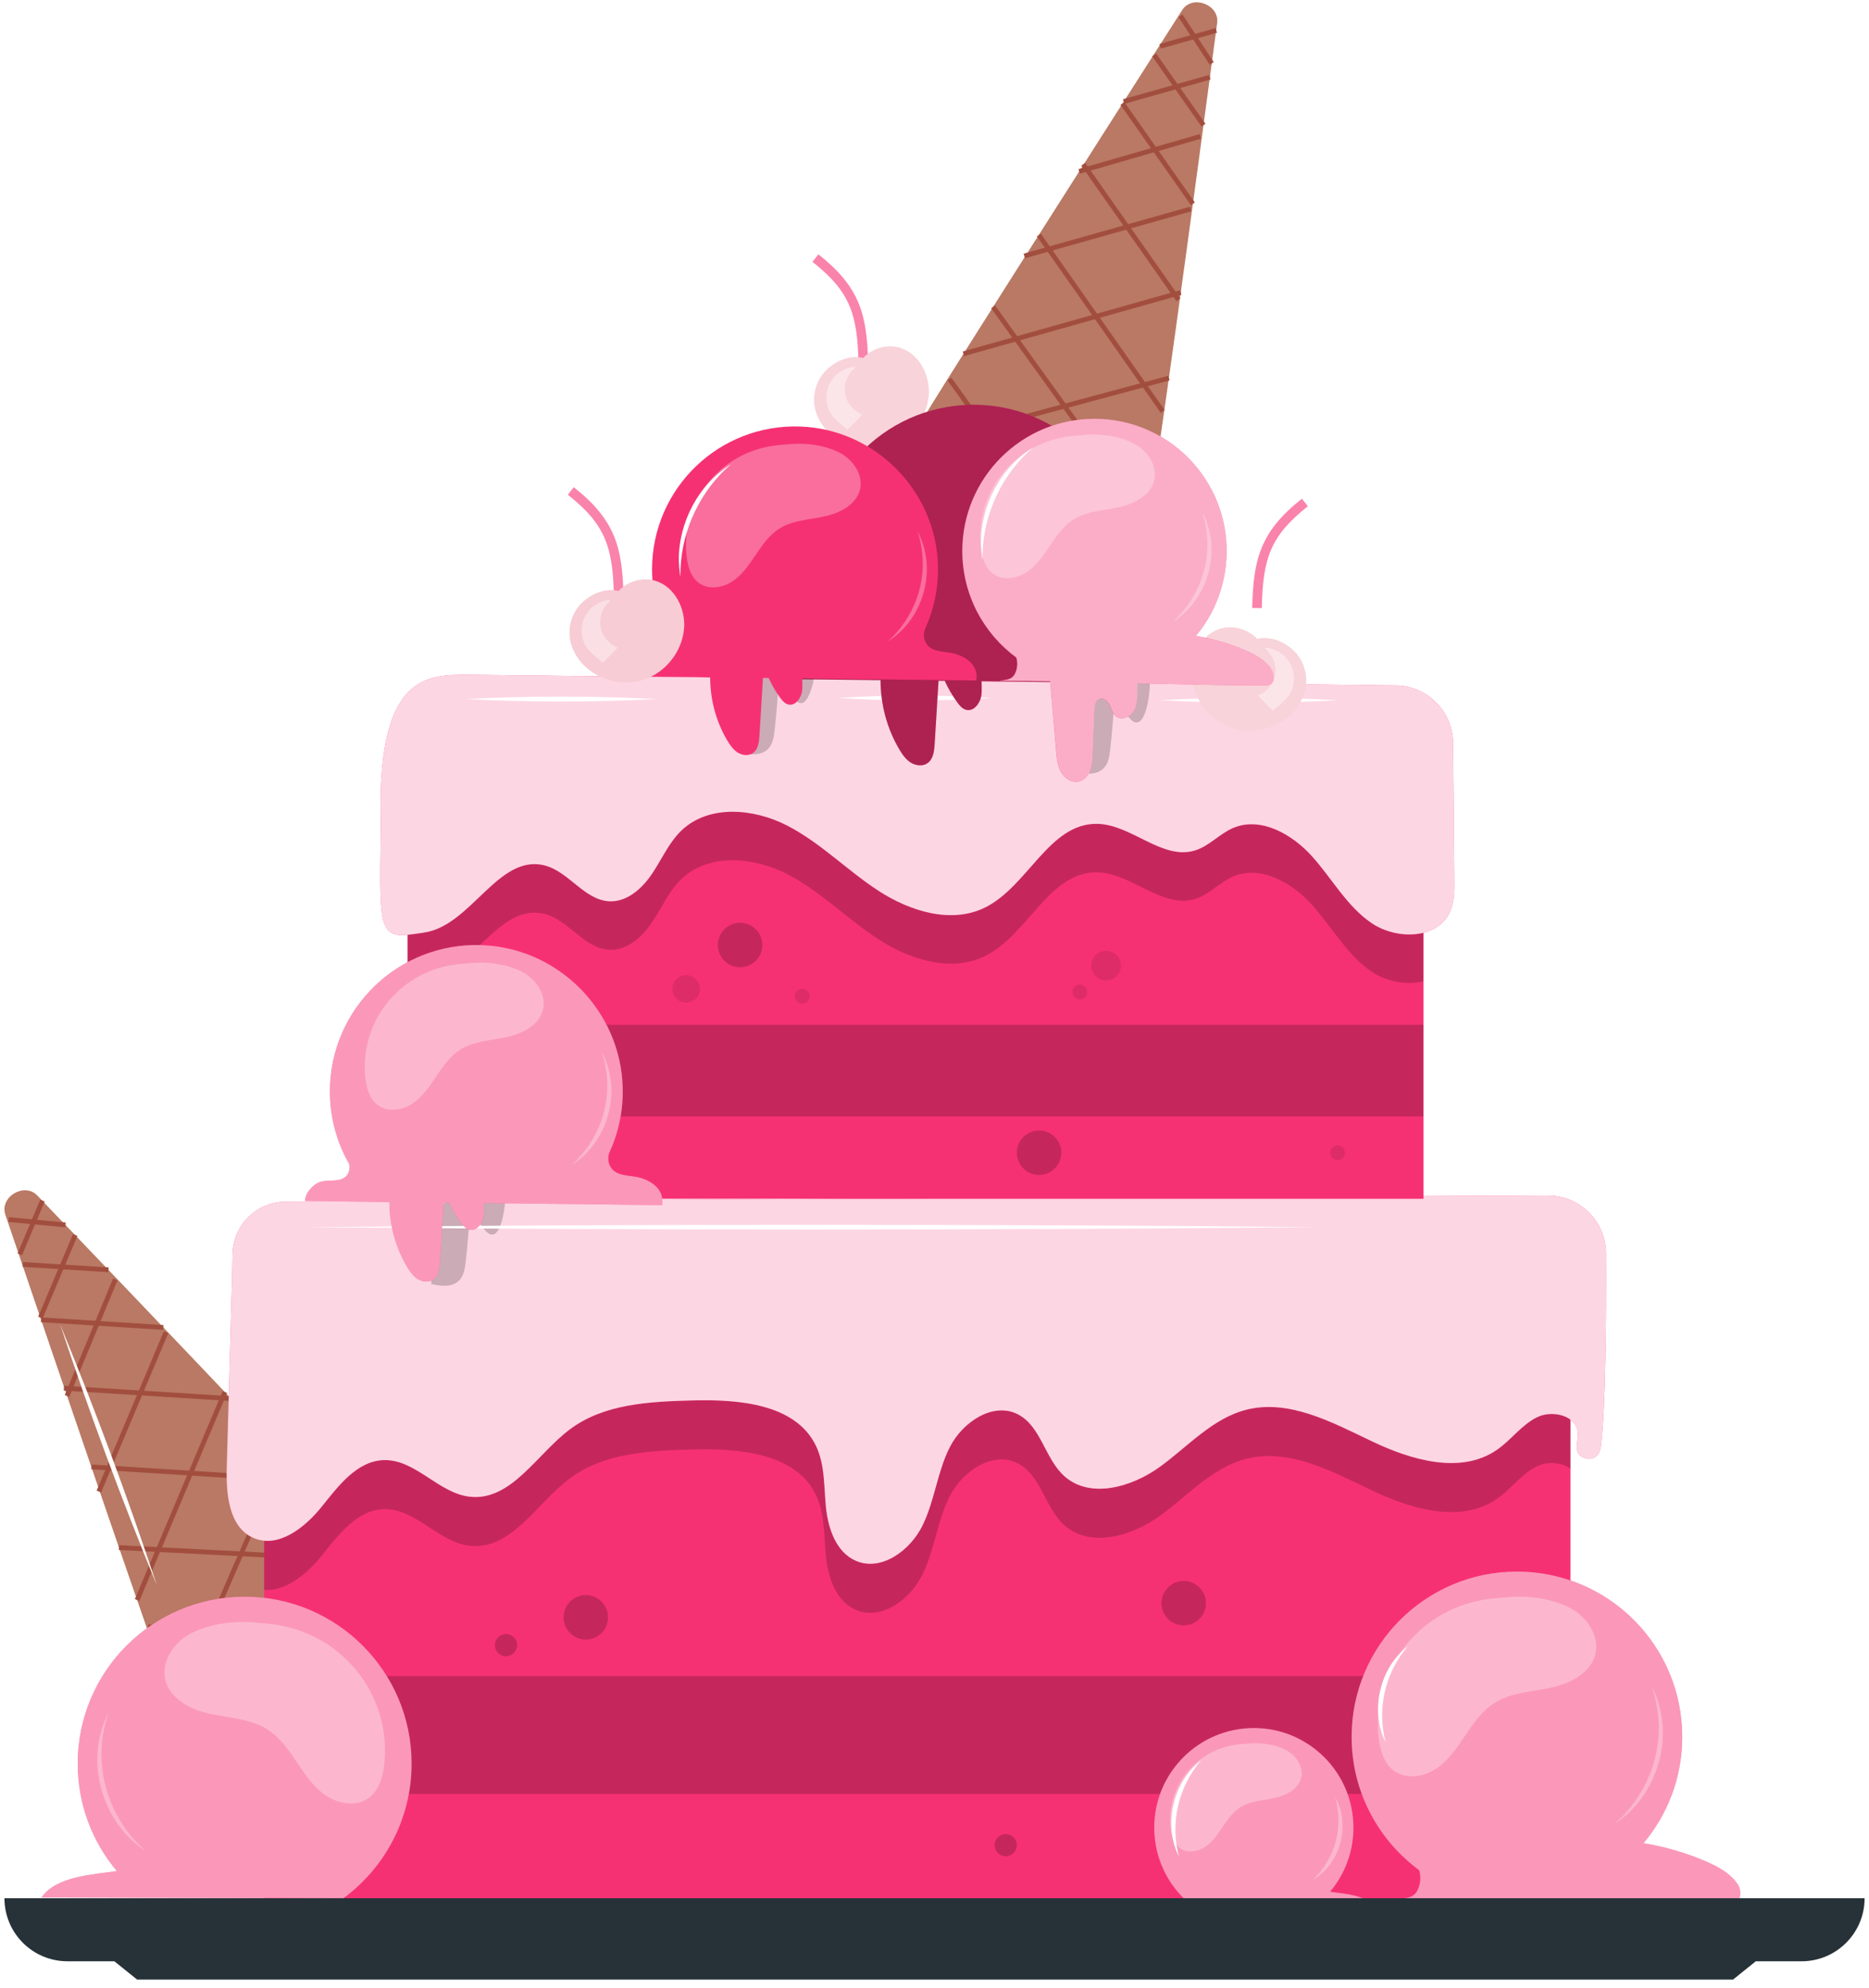 <svg width="205" height="218" viewBox="0 0 205 218" fill="none" xmlns="http://www.w3.org/2000/svg">
    <path d="M18.298 184.588C18.156 184.857 6.31 150.072 0.587 133.23C-0.075 131.283 2.67 129.632 4.091 131.12C16.462 144.034 42.068 170.828 41.847 171.233C41.563 171.764 18.293 184.594 18.293 184.594L18.298 184.588Z" fill="#B97964"/>
    <path d="M13.06 169.47L13.033 169.995L41.831 171.474L41.858 170.949L13.06 169.47Z" fill="#A24E3F"/>
    <path d="M16.259 178.16L16.232 178.685L28.257 179.303L28.284 178.777L16.259 178.16Z" fill="#A24E3F"/>
    <path d="M10.053 160.626L10.02 161.151L33.612 162.632L33.645 162.107L10.053 160.626Z" fill="#A24E3F"/>
    <path d="M7.027 151.987L6.994 152.512L25.121 153.649L25.154 153.124L7.027 151.987Z" fill="#A24E3F"/>
    <path d="M4.517 144.487L4.484 145.012L17.897 145.856L17.93 145.331L4.517 144.487Z" fill="#A24E3F"/>
    <path d="M2.518 138.415L2.485 138.94L11.882 139.53L11.915 139.005L2.518 138.415Z" fill="#A24E3F"/>
    <path d="M0.978 133.497L0.929 134.021L7.155 134.606L7.205 134.083L0.978 133.497Z" fill="#A24E3F"/>
    <path d="M30.943 159.463L20.595 183.16L21.077 183.371L31.425 159.673L30.943 159.463Z" fill="#A24E3F"/>
    <path d="M37.041 165.968L32.391 176.617L32.873 176.827L37.523 166.179L37.041 165.968Z" fill="#A24E3F"/>
    <path d="M24.425 152.569L14.796 175.385L15.281 175.589L24.909 152.774L24.425 152.569Z" fill="#A24E3F"/>
    <path d="M17.972 146.015L10.6 163.486L11.084 163.69L18.457 146.22L17.972 146.015Z" fill="#A24E3F"/>
    <path d="M12.4 140.229L7.105 153.004L7.591 153.205L12.886 140.43L12.4 140.229Z" fill="#A24E3F"/>
    <path d="M8.008 135.348L4.186 144.406L4.67 144.61L8.492 135.553L8.008 135.348Z" fill="#A24E3F"/>
    <path d="M4.416 131.576L1.927 137.474L2.412 137.678L4.901 131.78L4.416 131.576Z" fill="#A24E3F"/>
    <path d="M6.589 145.238C10.455 154.638 14.011 164.227 17.209 173.879C13.343 164.474 9.787 154.885 6.589 145.238Z" fill="white"/>
    <path d="M172.253 138.411H28.976V208.369H172.253V138.411Z" fill="#F63173"/>
    <path opacity="0.2" d="M172.253 183.826H28.976V196.755H172.253V183.826Z" fill="black"/>
    <g opacity="0.2">
    <path d="M28.976 174.363C31.322 174.574 33.683 172.617 35.267 170.65C37.118 168.346 39.164 165.589 42.12 165.521C45.587 165.437 48.111 169.177 51.557 169.54C56.107 170.024 58.879 164.837 62.55 162.113C66.285 159.341 71.261 159.104 75.905 158.978C81.018 158.836 87.272 159.346 89.492 163.954C90.496 166.042 90.355 168.472 90.597 170.776C90.838 173.08 91.722 175.62 93.847 176.557C96.645 177.787 99.833 175.441 101.18 172.696C102.526 169.95 102.8 166.773 104.199 164.054C105.598 161.334 108.917 159.104 111.636 160.498C114.188 161.802 114.603 165.358 116.728 167.273C119.558 169.818 124.134 168.493 127.211 166.263C130.294 164.032 132.971 160.966 136.653 160.009C141.334 158.799 146.058 161.35 150.424 163.438C154.79 165.526 160.244 167.141 164.215 164.374C165.762 163.296 166.893 161.65 168.587 160.819C169.733 160.256 171.311 160.377 172.258 161.087V138.406H28.976V174.353V174.363Z" fill="black"/>
    </g>
    <path d="M176.155 137.475C176.187 144.192 176.129 154.37 175.582 158.683C175.44 159.814 174.467 160.345 173.489 159.761C172.584 159.219 173.115 158.073 173.057 157.137C172.936 155.259 170.28 154.606 168.592 155.438C166.903 156.269 165.767 157.915 164.22 158.993C160.249 161.76 154.795 160.145 150.429 158.057C146.063 155.969 141.345 153.418 136.658 154.627C132.976 155.58 130.299 158.646 127.216 160.882C124.134 163.112 119.558 164.437 116.733 161.892C114.603 159.977 114.187 156.421 111.642 155.117C108.922 153.723 105.603 155.958 104.204 158.672C102.805 161.392 102.531 164.569 101.185 167.315C99.838 170.06 96.65 172.406 93.852 171.175C91.732 170.239 90.849 167.704 90.602 165.395C90.36 163.091 90.502 160.661 89.497 158.572C87.277 153.965 81.028 153.455 75.91 153.597C71.26 153.723 66.285 153.959 62.555 156.731C58.884 159.456 56.106 164.637 51.562 164.159C48.117 163.796 45.592 160.056 42.125 160.14C39.169 160.208 37.123 162.965 35.272 165.268C33.42 167.572 30.495 169.86 27.792 168.677C25.109 167.504 24.783 163.89 24.867 160.966C25.062 154.033 25.262 147.095 25.456 140.162C25.472 139.531 25.493 138.579 25.509 137.538C25.567 134.361 28.15 131.81 31.327 131.794L169.738 131.115C173.268 131.1 176.14 133.945 176.155 137.475Z" fill="#F63173"/>
    <g opacity="0.8">
    <path d="M176.155 137.475C176.187 144.192 176.129 154.37 175.582 158.683C175.44 159.814 174.467 160.345 173.489 159.761C172.584 159.219 173.115 158.073 173.057 157.137C172.936 155.259 170.28 154.606 168.592 155.438C166.903 156.269 165.767 157.915 164.22 158.993C160.249 161.76 154.795 160.145 150.429 158.057C146.063 155.969 141.345 153.418 136.658 154.627C132.976 155.58 130.299 158.646 127.216 160.882C124.134 163.112 119.558 164.437 116.733 161.892C114.603 159.977 114.187 156.421 111.642 155.117C108.922 153.723 105.603 155.958 104.204 158.672C102.805 161.392 102.531 164.569 101.185 167.315C99.838 170.06 96.65 172.406 93.852 171.175C91.732 170.239 90.849 167.704 90.602 165.395C90.36 163.091 90.502 160.661 89.497 158.572C87.277 153.965 81.028 153.455 75.91 153.597C71.26 153.723 66.285 153.959 62.555 156.731C58.884 159.456 56.106 164.637 51.562 164.159C48.117 163.796 45.592 160.056 42.125 160.14C39.169 160.208 37.123 162.965 35.272 165.268C33.42 167.572 30.495 169.86 27.792 168.677C25.109 167.504 24.783 163.89 24.867 160.966C25.062 154.033 25.262 147.095 25.456 140.162C25.472 139.531 25.493 138.579 25.509 137.538C25.567 134.361 28.15 131.81 31.327 131.794L169.738 131.115C173.268 131.1 176.14 133.945 176.155 137.475Z" fill="white"/>
    </g>
    <g opacity="0.2">
    <path d="M47.296 140.83C47.817 140.936 48.343 141.041 48.874 141.02C49.405 140.999 49.947 140.836 50.331 140.467C50.867 139.952 50.994 139.152 51.078 138.416C51.309 136.412 51.446 134.392 51.588 132.383C51.993 133.314 52.54 134.182 53.213 134.944C53.429 135.186 53.703 135.439 54.023 135.407C54.344 135.376 54.565 135.071 54.718 134.787C55.218 133.84 55.47 131.904 55.433 130.836H50.005L47.301 133.224V140.836L47.296 140.83Z" fill="black"/>
    </g>
    <path d="M33.473 134.592C69.062 134.25 108.985 134.245 144.569 134.592C108.98 134.939 69.057 134.934 33.473 134.592Z" fill="white"/>
    <path opacity="0.2" d="M132.276 175.83C132.276 177.177 131.182 178.271 129.836 178.271C128.489 178.271 127.395 177.177 127.395 175.83C127.395 174.484 128.489 173.39 129.836 173.39C131.182 173.39 132.276 174.484 132.276 175.83Z" fill="black"/>
    <path opacity="0.2" d="M66.695 177.382C66.695 178.729 65.601 179.823 64.254 179.823C62.908 179.823 61.813 178.729 61.813 177.382C61.813 176.035 62.908 174.941 64.254 174.941C65.601 174.941 66.695 176.035 66.695 177.382Z" fill="black"/>
    <path opacity="0.2" d="M111.531 202.373C111.531 203.046 110.984 203.593 110.311 203.593C109.637 203.593 109.09 203.046 109.09 202.373C109.09 201.699 109.637 201.152 110.311 201.152C110.984 201.152 111.531 201.699 111.531 202.373Z" fill="black"/>
    <path opacity="0.2" d="M163.926 177.666C163.926 178.339 163.379 178.886 162.706 178.886C162.032 178.886 161.485 178.339 161.485 177.666C161.485 176.993 162.032 176.446 162.706 176.446C163.379 176.446 163.926 176.993 163.926 177.666Z" fill="black"/>
    <path opacity="0.2" d="M56.722 180.438C56.722 181.111 56.175 181.658 55.502 181.658C54.828 181.658 54.281 181.111 54.281 180.438C54.281 179.765 54.828 179.218 55.502 179.218C56.175 179.218 56.722 179.765 56.722 180.438Z" fill="black"/>
    <path d="M31.337 175.462C31.689 185.314 31.689 195.235 31.337 205.087C30.985 195.235 30.985 185.314 31.337 175.462Z" fill="white"/>
    <path d="M44.708 131.483H156.131V77.079L44.708 77.079V131.483Z" fill="#F63173"/>
    <g opacity="0.2">
    <path d="M156.131 81.324C155.226 80.814 154.185 80.514 153.075 80.503L51.368 79.325C49.106 79.325 46.597 79.309 44.709 81.308V107.855C45.24 107.808 45.845 107.708 46.529 107.603C51.694 106.835 54.639 98.982 59.71 100.234C62.382 100.896 64.086 104.042 66.837 104.173C68.773 104.268 70.435 102.774 71.513 101.165C72.597 99.555 73.37 97.704 74.785 96.373C77.778 93.548 82.686 93.985 86.341 95.868C89.997 97.751 92.922 100.791 96.372 103.032C99.823 105.273 104.331 106.677 108.023 104.868C112.731 102.559 115.04 95.642 120.284 95.678C124.098 95.705 127.469 99.739 131.109 98.587C132.645 98.103 133.771 96.773 135.249 96.136C138.263 94.847 141.719 96.804 143.912 99.245C146.1 101.685 147.726 104.715 150.434 106.561C152.049 107.661 154.285 108.087 156.126 107.624V81.319L156.131 81.324Z" fill="black"/>
    </g>
    <path opacity="0.2" d="M44.708 122.447L156.131 122.447V112.395L44.708 112.395V122.447Z" fill="black"/>
    <path d="M153.075 75.17C156.546 75.212 159.35 78.021 159.382 81.492C159.424 86.51 159.471 91.528 159.513 96.546C159.524 97.746 159.524 98.992 159.008 100.076C157.604 103.037 153.149 103.084 150.434 101.238C147.725 99.392 146.105 96.362 143.912 93.922C141.724 91.481 138.263 89.524 135.249 90.813C133.771 91.444 132.645 92.775 131.109 93.264C127.469 94.411 124.103 90.382 120.284 90.355C115.04 90.324 112.731 97.235 108.023 99.544C104.33 101.354 99.823 99.95 96.372 97.709C92.921 95.468 89.997 92.428 86.341 90.545C82.686 88.662 77.778 88.225 74.785 91.05C73.375 92.38 72.597 94.232 71.513 95.841C70.43 97.451 68.773 98.945 66.837 98.85C64.086 98.719 62.382 95.573 59.71 94.91C54.639 93.653 51.694 101.507 46.528 102.28C43.814 102.685 42.347 103.053 41.921 100.349C41.526 97.84 41.815 92.691 41.758 89.54C41.452 73.934 46.897 74.002 51.373 74.002L153.08 75.18L153.075 75.17Z" fill="#F63173"/>
    <g opacity="0.8">
    <path d="M153.075 75.17C156.546 75.212 159.35 78.021 159.382 81.492C159.424 86.51 159.471 91.528 159.513 96.546C159.524 97.746 159.524 98.992 159.008 100.076C157.604 103.037 153.149 103.084 150.434 101.238C147.725 99.392 146.105 96.362 143.912 93.922C141.724 91.481 138.263 89.524 135.249 90.813C133.771 91.444 132.645 92.775 131.109 93.264C127.469 94.411 124.103 90.382 120.284 90.355C115.04 90.324 112.731 97.235 108.023 99.544C104.33 101.354 99.823 99.95 96.372 97.709C92.921 95.468 89.997 92.428 86.341 90.545C82.686 88.662 77.778 88.225 74.785 91.05C73.375 92.38 72.597 94.232 71.513 95.841C70.43 97.451 68.773 98.945 66.837 98.85C64.086 98.719 62.382 95.573 59.71 94.91C54.639 93.653 51.694 101.507 46.528 102.28C43.814 102.685 42.347 103.053 41.921 100.349C41.526 97.84 41.815 92.691 41.758 89.54C41.452 73.934 46.897 74.002 51.373 74.002L153.08 75.18L153.075 75.17Z" fill="white"/>
    </g>
    <path d="M51.073 76.674C58.026 76.316 65.038 76.316 71.992 76.674C65.038 77.032 58.026 77.032 51.073 76.674Z" fill="white"/>
    <path d="M91.933 76.553C97.534 76.195 103.189 76.195 108.791 76.553C103.189 76.911 97.534 76.911 91.933 76.553Z" fill="white"/>
    <path d="M127.253 76.8C133.718 76.443 140.235 76.443 146.7 76.8C140.235 77.158 133.718 77.158 127.253 76.8Z" fill="white"/>
    <path opacity="0.1" d="M122.956 105.909C122.956 106.808 122.225 107.54 121.325 107.54C120.426 107.54 119.695 106.808 119.695 105.909C119.695 105.009 120.426 104.278 121.325 104.278C122.225 104.278 122.956 105.009 122.956 105.909Z" fill="black"/>
    <path opacity="0.1" d="M119.253 108.791C119.253 109.238 118.89 109.607 118.438 109.607C117.985 109.607 117.623 109.244 117.623 108.791C117.623 108.339 117.985 107.976 118.438 107.976C118.89 107.976 119.253 108.339 119.253 108.791Z" fill="black"/>
    <path opacity="0.1" d="M87.993 110.086C88.443 110.086 88.808 109.721 88.808 109.27C88.808 108.82 88.443 108.455 87.993 108.455C87.543 108.455 87.178 108.82 87.178 109.27C87.178 109.721 87.543 110.086 87.993 110.086Z" fill="black"/>
    <path opacity="0.1" d="M146.721 127.244C147.171 127.244 147.536 126.879 147.536 126.429C147.536 125.978 147.171 125.613 146.721 125.613C146.27 125.613 145.905 125.978 145.905 126.429C145.905 126.879 146.27 127.244 146.721 127.244Z" fill="black"/>
    <path opacity="0.2" d="M116.413 126.428C116.413 127.775 115.318 128.869 113.972 128.869C112.625 128.869 111.531 127.775 111.531 126.428C111.531 125.082 112.625 123.988 113.972 123.988C115.318 123.988 116.413 125.082 116.413 126.428Z" fill="black"/>
    <path opacity="0.2" d="M83.617 103.647C83.617 104.994 82.523 106.088 81.176 106.088C79.829 106.088 78.735 104.994 78.735 103.647C78.735 102.301 79.829 101.207 81.176 101.207C82.523 101.207 83.617 102.301 83.617 103.647Z" fill="black"/>
    <path opacity="0.1" d="M76.331 107.387C76.92 107.976 76.92 108.934 76.331 109.523C75.742 110.112 74.785 110.112 74.196 109.523C73.607 108.934 73.607 107.976 74.196 107.387C74.785 106.798 75.742 106.798 76.331 107.387Z" fill="black"/>
    <path d="M45.008 107.587C41.684 110.454 39.654 114.672 39.469 119.048C39.469 119.343 39.464 119.638 39.454 119.932C39.359 119.432 39.301 118.675 39.28 118.16C39.254 113.983 41.431 109.791 45.013 107.587H45.008Z" fill="white"/>
    <path d="M94.168 39.896C94.052 34.499 93.274 31.996 89.113 28.719L89.766 27.893C94.294 31.464 95.11 34.473 95.22 39.875L94.168 39.896Z" fill="#FA83AB"/>
    <path d="M101.858 43.436C102.058 41.232 100.848 38.807 98.734 38.155C97.314 37.718 95.678 38.197 94.668 39.275V39.265C93.116 38.886 91.449 39.696 90.481 40.759C89.513 41.816 89.097 43.352 89.392 44.756C89.597 45.745 90.139 46.65 90.844 47.37C92.553 49.117 95.304 49.748 97.608 48.927C99.912 48.107 101.637 45.871 101.853 43.441L101.858 43.436Z" fill="#F4B6C2"/>
    <g opacity="0.4">
    <path d="M101.858 43.436C102.058 41.232 100.848 38.807 98.734 38.155C97.314 37.718 95.678 38.197 94.668 39.275V39.265C93.116 38.886 91.449 39.696 90.481 40.759C89.513 41.816 89.097 43.352 89.392 44.756C89.597 45.745 90.139 46.65 90.844 47.37C92.553 49.117 95.304 49.748 97.608 48.927C99.912 48.107 101.637 45.871 101.853 43.441L101.858 43.436Z" fill="white"/>
    </g>
    <g opacity="0.4">
    <path d="M93.826 40.217C92.643 40.285 91.522 41.022 90.991 42.079C90.46 43.136 90.539 44.477 91.191 45.461C91.591 46.071 92.964 47.134 92.964 47.134C92.964 47.134 94.568 45.529 94.584 45.456C93.621 45.098 92.879 44.204 92.701 43.194C92.522 42.184 92.916 41.09 93.7 40.427" fill="white"/>
    </g>
    <path d="M138.4 66.701L137.348 66.68C137.463 61.278 138.273 58.264 142.802 54.698L143.455 55.524C139.294 58.806 138.51 61.304 138.4 66.706V66.701Z" fill="#FA83AB"/>
    <g filter="url(#filter0_d_96_2092)">
    <path d="M130.709 70.246C130.51 68.043 131.719 65.618 133.834 64.965C135.254 64.529 136.89 65.007 137.9 66.086V66.075C139.452 65.697 141.119 66.507 142.087 67.569C143.055 68.626 143.47 70.162 143.176 71.567C142.97 72.556 142.429 73.46 141.724 74.181C140.014 75.927 137.263 76.558 134.96 75.738C132.661 74.917 130.93 72.682 130.715 70.252L130.709 70.246Z" fill="#F4B6C2"/>
    <g opacity="0.4">
    <path d="M130.709 70.246C130.51 68.043 131.719 65.618 133.834 64.965C135.254 64.529 136.89 65.007 137.9 66.086V66.075C139.452 65.697 141.119 66.507 142.087 67.569C143.055 68.626 143.47 70.162 143.176 71.567C142.97 72.556 142.429 73.46 141.724 74.181C140.014 75.927 137.263 76.558 134.96 75.738C132.661 74.917 130.93 72.682 130.715 70.252L130.709 70.246Z" fill="white"/>
    </g>
    <g opacity="0.4">
    <path d="M138.741 67.027C139.925 67.096 141.045 67.832 141.576 68.889C142.108 69.947 142.029 71.288 141.377 72.272C140.977 72.882 139.604 73.944 139.604 73.944C139.604 73.944 138 72.34 137.984 72.266C138.946 71.909 139.688 71.014 139.867 70.004C140.046 68.995 139.651 67.9 138.868 67.238" fill="white"/>
    </g>
    </g>
    <path d="M12.817 205.207C10.139 202.025 8.525 197.917 8.525 193.43C8.525 183.315 16.725 175.12 26.835 175.12C36.944 175.12 45.145 183.32 45.145 193.43C45.145 199.49 42.199 204.86 37.665 208.195L4.559 208.111C6.173 205.718 10.444 205.591 12.817 205.207Z" fill="#F63173"/>
    <path opacity="0.3" d="M16.004 203.035C11.743 200.289 9.724 194.682 11.118 189.827C11.318 189.143 11.559 188.47 11.886 187.844C11.67 188.518 11.486 189.196 11.37 189.885C10.418 194.714 12.285 199.832 16.004 203.035Z" fill="white"/>
    <g opacity="0.3">
    <path d="M20.349 179.502C21.859 178.471 24.925 177.577 28.418 178.008C32.978 178.203 36.524 180.175 38.969 183.063C41.421 185.951 42.594 189.88 42.131 193.641C41.968 194.966 41.547 196.365 40.479 197.165C39.159 198.154 37.223 197.891 35.84 196.991C34.456 196.092 33.504 194.682 32.589 193.315C31.669 191.947 30.706 190.543 29.312 189.664C27.461 188.496 25.151 188.428 23.016 187.96C20.875 187.497 18.571 186.298 18.114 184.157C17.73 182.369 18.84 180.533 20.349 179.502Z" fill="white"/>
    </g>
    <g opacity="0.5">
    <path d="M12.817 205.207C10.139 202.025 8.525 197.917 8.525 193.43C8.525 183.315 16.725 175.12 26.835 175.12C36.944 175.12 45.145 183.32 45.145 193.43C45.145 199.49 42.199 204.86 37.665 208.195L4.559 208.111C6.173 205.718 10.444 205.591 12.817 205.207Z" fill="white"/>
    </g>
    <path d="M100.617 47.018C100.317 47.071 120.084 16.095 129.662 1.109C130.767 -0.622 133.77 0.488 133.502 2.529C131.146 20.255 126.212 56.986 125.765 57.07C125.17 57.181 100.622 47.018 100.622 47.018H100.617Z" fill="#B97964"/>
    <path d="M109.14 33.497L108.712 33.804L125.543 57.218L125.97 56.91L109.14 33.497Z" fill="#A24E3F"/>
    <path d="M104.35 41.416L103.923 41.723L110.951 51.499L111.378 51.192L104.35 41.416Z" fill="#A24E3F"/>
    <path d="M114.164 25.627L113.734 25.929L127.313 45.278L127.743 44.976L114.164 25.627Z" fill="#A24E3F"/>
    <path d="M119.03 17.863L118.6 18.165L129.033 33.032L129.463 32.73L119.03 17.863Z" fill="#A24E3F"/>
    <path d="M123.331 11.2L122.901 11.502L130.621 22.503L131.051 22.201L123.331 11.2Z" fill="#A24E3F"/>
    <path d="M126.809 5.873L126.378 6.175L131.787 13.882L132.218 13.58L126.809 5.873Z" fill="#A24E3F"/>
    <path d="M129.694 1.582L129.254 1.871L132.686 7.1L133.126 6.811L129.694 1.582Z" fill="#A24E3F"/>
    <path d="M128.144 41.212L103.172 47.926L103.309 48.434L128.28 41.72L128.144 41.212Z" fill="#A24E3F"/>
    <path d="M126.866 50.036L115.646 53.053L115.782 53.561L127.003 50.544L126.866 50.036Z" fill="#A24E3F"/>
    <path d="M129.44 31.827L105.606 38.549L105.749 39.055L129.583 32.333L129.44 31.827Z" fill="#A24E3F"/>
    <path d="M130.53 22.671L112.279 27.818L112.422 28.324L130.672 23.177L130.53 22.671Z" fill="#A24E3F"/>
    <path d="M131.582 14.711L118.296 18.546L118.442 19.051L131.728 15.216L131.582 14.711Z" fill="#A24E3F"/>
    <path d="M132.636 8.217L123.174 10.886L123.317 11.392L132.779 8.723L132.636 8.217Z" fill="#A24E3F"/>
    <path d="M133.337 3.085L127.176 4.823L127.319 5.329L133.48 3.591L133.337 3.085Z" fill="#A24E3F"/>
    <path d="M128.621 74.97C128.995 72.661 126.533 71.824 125.686 71.661C124.839 71.504 123.924 71.525 123.182 71.088L123.166 71.078C122.356 70.594 122.088 69.547 122.477 68.684C123.514 66.396 124.066 63.84 123.998 61.147C123.766 52.126 116.444 44.73 107.429 44.404C97.634 44.052 89.587 51.889 89.587 61.599C89.587 64.723 90.423 67.648 91.875 70.173C91.938 70.694 91.859 71.188 91.496 71.561C90.739 72.34 89.408 71.893 88.382 72.251C87.567 72.534 86.625 73.618 86.673 74.481L96.582 74.596C96.582 77.248 97.287 79.904 98.639 82.187C98.965 82.744 99.349 83.296 99.896 83.638C100.443 83.98 101.195 84.075 101.727 83.707C102.363 83.265 102.468 82.386 102.516 81.613C102.658 79.299 102.8 76.984 102.942 74.67H103.62C104.004 75.512 104.472 76.306 105.009 77.048C105.261 77.395 105.556 77.747 105.972 77.852C106.85 78.079 107.565 77.053 107.655 76.148C107.702 75.68 107.66 75.196 107.665 74.723L128.621 74.965V74.97Z" fill="#F63173"/>
    <g opacity="0.3">
    <path d="M128.621 74.97C128.995 72.661 126.533 71.824 125.686 71.661C124.839 71.504 123.924 71.525 123.182 71.088L123.166 71.078C122.356 70.594 122.088 69.547 122.477 68.684C123.514 66.396 124.066 63.84 123.998 61.147C123.766 52.126 116.444 44.73 107.429 44.404C97.634 44.052 89.587 51.889 89.587 61.599C89.587 64.723 90.423 67.648 91.875 70.173C91.938 70.694 91.859 71.188 91.496 71.561C90.739 72.34 89.408 71.893 88.382 72.251C87.567 72.534 86.625 73.618 86.673 74.481L96.582 74.596C96.582 77.248 97.287 79.904 98.639 82.187C98.965 82.744 99.349 83.296 99.896 83.638C100.443 83.98 101.195 84.075 101.727 83.707C102.363 83.265 102.468 82.386 102.516 81.613C102.658 79.299 102.8 76.984 102.942 74.67H103.62C104.004 75.512 104.472 76.306 105.009 77.048C105.261 77.395 105.556 77.747 105.972 77.852C106.85 78.079 107.565 77.053 107.655 76.148C107.702 75.68 107.66 75.196 107.665 74.723L128.621 74.965V74.97Z" fill="black"/>
    </g>
    <g opacity="0.2">
    <path d="M117.985 84.659C118.506 84.764 119.032 84.869 119.563 84.848C120.095 84.827 120.636 84.664 121.02 84.296C121.557 83.78 121.683 82.981 121.767 82.244C121.999 80.24 122.135 78.22 122.278 76.211C122.683 77.142 123.23 78.01 123.903 78.773C124.119 79.015 124.392 79.267 124.713 79.236C125.034 79.204 125.255 78.899 125.407 78.615C125.907 77.668 126.159 75.732 126.123 74.665H120.694L117.991 77.053V84.664L117.985 84.659Z" fill="black"/>
    </g>
    <path d="M125.045 73.76L115.156 74.37C115.387 77.043 115.619 79.715 115.85 82.387C115.918 83.176 115.997 83.996 116.387 84.685C116.781 85.374 117.581 85.9 118.354 85.711C118.932 85.569 119.364 85.064 119.574 84.506C119.785 83.949 119.811 83.344 119.832 82.75L120.021 77.905C120.042 77.405 120.148 76.779 120.631 76.643C121.084 76.511 121.51 76.932 121.715 77.358C121.92 77.784 122.036 78.279 122.409 78.568C122.993 79.02 123.908 78.678 124.308 78.058C124.708 77.437 124.734 76.659 124.724 75.922C124.713 75.186 124.703 74.412 125.045 73.76Z" fill="#F63173"/>
    <path d="M129.692 71.253C135.668 65.926 136.195 56.763 130.868 50.786C125.541 44.809 116.377 44.282 110.401 49.609C104.424 54.937 103.897 64.1 109.224 70.077C114.551 76.054 123.715 76.581 129.692 71.253Z" fill="#F63173"/>
    <path d="M139.415 73.366C138.768 72.393 137.684 71.804 136.611 71.341C133.676 70.073 130.478 69.426 127.28 69.447L111.369 71.846C111.668 72.509 111.637 73.308 111.29 73.945C110.942 74.581 110.28 74.56 109.559 74.66C119.243 74.676 128.921 75.165 138.605 75.181C138.868 75.181 139.141 75.181 139.367 75.039C139.899 74.707 139.762 73.881 139.415 73.361V73.366Z" fill="#F63173"/>
    <g opacity="0.6">
    <path d="M139.415 73.366C138.768 72.393 137.684 71.804 136.611 71.341C134.865 70.583 133.019 70.057 131.141 69.752C133.26 67.233 134.544 63.977 134.544 60.426C134.544 52.42 128.053 45.93 120.047 45.93C112.042 45.93 105.551 52.42 105.551 60.426C105.551 65.223 107.881 69.479 111.474 72.114C111.658 72.719 111.595 73.392 111.295 73.95C110.948 74.586 110.285 74.565 109.564 74.665C111.442 74.665 113.315 74.691 115.192 74.723C115.413 77.274 115.634 79.83 115.86 82.382C115.929 83.171 116.008 83.991 116.397 84.68C116.791 85.369 117.591 85.895 118.364 85.706C118.943 85.564 119.374 85.059 119.584 84.501C119.795 83.944 119.821 83.339 119.842 82.744L120.032 77.9C120.053 77.4 120.158 76.774 120.642 76.638C121.094 76.506 121.52 76.927 121.725 77.353C121.93 77.779 122.046 78.273 122.42 78.563C123.003 79.015 123.919 78.673 124.318 78.052C124.718 77.432 124.745 76.653 124.734 75.917C124.734 75.591 124.729 75.265 124.755 74.939C129.373 75.06 133.997 75.175 138.615 75.18C138.878 75.18 139.152 75.18 139.378 75.038C139.909 74.707 139.772 73.881 139.425 73.361L139.415 73.366Z" fill="white"/>
    </g>
    <g opacity="0.3">
    <path d="M124.85 48.933C123.656 48.118 121.226 47.408 118.459 47.749C114.851 47.907 112.042 49.464 110.101 51.752C108.16 54.035 107.229 57.149 107.597 60.126C107.729 61.173 108.06 62.283 108.907 62.914C109.954 63.698 111.484 63.493 112.578 62.777C113.672 62.067 114.425 60.947 115.156 59.869C115.882 58.785 116.644 57.675 117.749 56.976C119.217 56.05 121.042 55.997 122.735 55.629C124.429 55.261 126.254 54.314 126.617 52.62C126.922 51.205 126.044 49.748 124.845 48.933H124.85Z" fill="white"/>
    </g>
    <path opacity="0.3" d="M128.621 68.211C131.509 65.628 132.971 61.625 132.266 57.806C132.187 57.26 132.04 56.723 131.882 56.181C132.151 56.676 132.345 57.207 132.513 57.749C133.665 61.588 132.045 66.096 128.621 68.211Z" fill="white"/>
    <g opacity="0.2">
    <path d="M81.176 82.539C81.697 82.644 82.222 82.749 82.754 82.728C83.285 82.707 83.827 82.544 84.211 82.176C84.747 81.66 84.874 80.861 84.958 80.125C85.189 78.121 85.326 76.101 85.468 74.091C85.873 75.022 86.42 75.89 87.093 76.653C87.309 76.895 87.582 77.147 87.903 77.116C88.224 77.084 88.445 76.779 88.598 76.495C89.097 75.548 89.345 74.475 89.308 73.402L83.885 72.545L81.181 74.933V82.544L81.176 82.539Z" fill="black"/>
    </g>
    <path d="M107.087 74.638C107.429 72.534 105.183 71.772 104.415 71.624C103.641 71.477 102.81 71.498 102.137 71.098L102.121 71.088C101.385 70.646 101.143 69.694 101.495 68.91C102.442 66.822 102.942 64.497 102.879 62.041C102.668 53.825 95.993 47.076 87.777 46.781C78.851 46.461 71.519 53.598 71.519 62.451C71.519 65.297 72.281 67.963 73.607 70.262C73.665 70.735 73.591 71.188 73.26 71.524C72.571 72.234 71.356 71.829 70.424 72.156C69.683 72.413 68.82 73.402 68.862 74.186L77.894 74.291C77.894 76.711 78.535 79.13 79.766 81.208C80.066 81.713 80.413 82.218 80.913 82.534C81.413 82.849 82.097 82.928 82.58 82.597C83.159 82.197 83.259 81.392 83.301 80.687C83.427 78.578 83.559 76.469 83.685 74.36H84.306C84.658 75.122 85.079 75.848 85.573 76.527C85.805 76.842 86.073 77.163 86.452 77.263C87.251 77.468 87.903 76.537 87.982 75.711C88.025 75.285 87.988 74.844 87.993 74.412L107.087 74.633V74.638Z" fill="#F63173"/>
    <g opacity="0.3">
    <path d="M92.575 49.937C91.381 49.122 88.95 48.412 86.184 48.754C82.575 48.912 79.766 50.469 77.826 52.757C75.885 55.04 74.954 58.154 75.322 61.131C75.453 62.178 75.785 63.287 76.632 63.919C77.678 64.702 79.209 64.497 80.303 63.782C81.397 63.072 82.149 61.951 82.88 60.873C83.606 59.789 84.369 58.68 85.474 57.98C86.941 57.054 88.766 57.002 90.46 56.633C92.154 56.265 93.979 55.318 94.342 53.625C94.647 52.21 93.769 50.753 92.569 49.937H92.575Z" fill="white"/>
    </g>
    <path opacity="0.3" d="M97.398 70.33C100.286 67.748 101.748 63.745 101.043 59.926C100.964 59.379 100.817 58.843 100.659 58.301C100.927 58.795 101.122 59.327 101.29 59.868C102.442 63.708 100.822 68.216 97.398 70.33Z" fill="white"/>
    <path d="M72.618 132.178C72.97 130.021 70.672 129.243 69.877 129.09C69.083 128.938 68.236 128.964 67.542 128.554L67.526 128.543C66.769 128.091 66.522 127.112 66.885 126.313C67.852 124.177 68.368 121.794 68.299 119.28C68.084 110.864 61.251 103.958 52.835 103.658C43.699 103.332 36.187 110.643 36.187 119.706C36.187 122.62 36.966 125.35 38.323 127.707C38.381 128.191 38.307 128.653 37.97 129.001C37.266 129.727 36.024 129.311 35.067 129.648C34.304 129.916 33.426 130.921 33.468 131.725L42.715 131.831C42.715 134.308 43.372 136.785 44.635 138.916C44.94 139.436 45.297 139.947 45.808 140.273C46.318 140.594 47.017 140.678 47.517 140.336C48.112 139.926 48.212 139.1 48.254 138.379C48.385 136.217 48.517 134.061 48.648 131.899H49.285C49.642 132.683 50.079 133.424 50.584 134.113C50.821 134.434 51.094 134.766 51.483 134.866C52.304 135.076 52.972 134.119 53.051 133.277C53.093 132.84 53.056 132.388 53.061 131.946L72.613 132.172L72.618 132.178Z" fill="#F63173"/>
    <g opacity="0.3">
    <path d="M57.753 106.883C56.528 106.046 54.039 105.32 51.21 105.673C47.512 105.83 44.64 107.43 42.652 109.77C40.663 112.111 39.711 115.299 40.09 118.344C40.221 119.417 40.563 120.553 41.431 121.2C42.499 122 44.072 121.789 45.192 121.063C46.313 120.332 47.086 119.191 47.828 118.081C48.574 116.971 49.353 115.835 50.484 115.12C51.983 114.173 53.855 114.115 55.591 113.742C57.327 113.363 59.194 112.395 59.568 110.659C59.878 109.213 58.979 107.719 57.753 106.883Z" fill="white"/>
    </g>
    <path opacity="0.3" d="M62.698 127.77C65.659 125.129 67.163 121.026 66.432 117.113C66.348 116.55 66.201 116.003 66.038 115.451C66.311 115.956 66.511 116.503 66.685 117.055C67.858 120.989 66.201 125.597 62.698 127.77Z" fill="white"/>
    <g opacity="0.5">
    <path d="M72.618 132.178C72.97 130.021 70.672 129.243 69.877 129.09C69.083 128.938 68.236 128.964 67.542 128.554L67.526 128.543C66.769 128.091 66.522 127.112 66.885 126.313C67.852 124.177 68.368 121.794 68.299 119.28C68.084 110.864 61.251 103.958 52.835 103.658C43.699 103.332 36.187 110.643 36.187 119.706C36.187 122.62 36.966 125.35 38.323 127.707C38.381 128.191 38.307 128.653 37.97 129.001C37.266 129.727 36.024 129.311 35.067 129.648C34.304 129.916 33.426 130.921 33.468 131.725L42.715 131.831C42.715 134.308 43.372 136.785 44.635 138.916C44.94 139.436 45.297 139.947 45.808 140.273C46.318 140.594 47.017 140.678 47.517 140.336C48.112 139.926 48.212 139.1 48.254 138.379C48.385 136.217 48.517 134.061 48.648 131.899H49.285C49.642 132.683 50.079 133.424 50.584 134.113C50.821 134.434 51.094 134.766 51.483 134.866C52.304 135.076 52.972 134.119 53.051 133.277C53.093 132.84 53.056 132.388 53.061 131.946L72.613 132.172L72.618 132.178Z" fill="white"/>
    </g>
    <path d="M80.181 50.911C76.857 53.777 74.827 57.996 74.643 62.372C74.643 62.667 74.638 62.961 74.627 63.256C74.532 62.756 74.474 61.999 74.453 61.483C74.427 57.307 76.605 53.115 80.187 50.911H80.181Z" fill="white"/>
    <path d="M113.314 49.07C109.99 51.937 107.96 56.155 107.776 60.531C107.776 60.826 107.77 61.12 107.76 61.415C107.665 60.915 107.607 60.158 107.586 59.642C107.56 55.466 109.738 51.274 113.32 49.07H113.314Z" fill="white"/>
    <path d="M145.889 207.48C147.489 205.581 148.451 203.13 148.451 200.452C148.451 194.419 143.559 189.527 137.526 189.527C131.493 189.527 126.601 194.419 126.601 200.452C126.601 204.066 128.358 207.269 131.067 209.258L150.818 209.21C149.856 207.78 147.304 207.706 145.889 207.474V207.48Z" fill="#F63173"/>
    <path opacity="0.3" d="M143.991 206.186C146.463 203.84 147.389 200.4 146.447 197.123C148.188 200.121 147.005 204.476 143.991 206.186Z" fill="white"/>
    <g opacity="0.3">
    <path d="M141.392 192.147C140.493 191.532 138.662 191 136.579 191.258C133.86 191.374 131.745 192.552 130.283 194.272C128.821 195.992 128.121 198.338 128.395 200.579C128.495 201.368 128.742 202.204 129.384 202.683C130.173 203.272 131.324 203.119 132.15 202.583C132.976 202.046 133.544 201.205 134.091 200.389C134.638 199.574 135.217 198.738 136.048 198.212C137.153 197.512 138.531 197.475 139.804 197.197C141.082 196.918 142.455 196.208 142.728 194.929C142.96 193.862 142.297 192.768 141.392 192.152V192.147Z" fill="white"/>
    </g>
    <g opacity="0.5">
    <path d="M145.889 207.48C147.489 205.581 148.451 203.13 148.451 200.452C148.451 194.419 143.559 189.527 137.526 189.527C131.493 189.527 126.601 194.419 126.601 200.452C126.601 204.066 128.358 207.269 131.067 209.258L150.818 209.21C149.856 207.78 147.304 207.706 145.889 207.474V207.48Z" fill="white"/>
    </g>
    <path d="M131.73 193.083C129.242 195.987 128.342 199.9 129.299 203.598C127.558 200.152 128.658 195.413 131.73 193.083Z" fill="white"/>
    <path d="M190.61 206.68C189.8 205.46 188.443 204.729 187.102 204.15C184.919 203.209 182.615 202.541 180.264 202.157C182.915 199.006 184.514 194.94 184.514 190.495C184.514 180.48 176.398 172.364 166.383 172.364C156.368 172.364 148.251 180.48 148.251 190.495C148.251 196.497 151.171 201.815 155.658 205.113C155.889 205.865 155.81 206.712 155.431 207.406C154.995 208.201 154.169 208.174 153.269 208.301C156.788 208.306 160.307 208.364 163.821 208.443L190.316 208.779C190.984 208.369 191.036 207.333 190.605 206.68H190.61Z" fill="#F63173"/>
    <g opacity="0.5">
    <path d="M190.61 206.68C189.8 205.46 188.443 204.729 187.102 204.15C184.919 203.209 182.615 202.541 180.264 202.157C182.915 199.006 184.514 194.94 184.514 190.495C184.514 180.48 176.398 172.364 166.383 172.364C156.368 172.364 148.251 180.48 148.251 190.495C148.251 196.497 151.171 201.815 155.658 205.113C155.889 205.865 155.81 206.712 155.431 207.406C154.995 208.201 154.169 208.174 153.269 208.301C156.788 208.306 160.307 208.364 163.821 208.443L190.316 208.779C190.984 208.369 191.036 207.333 190.605 206.68H190.61Z" fill="white"/>
    </g>
    <path opacity="0.3" d="M177.113 200.011C180.79 196.839 182.642 191.774 181.7 186.992C181.59 186.309 181.4 185.635 181.19 184.967C181.511 185.588 181.753 186.256 181.952 186.935C183.336 191.737 181.332 197.297 177.113 200.011Z" fill="white"/>
    <g opacity="0.3">
    <path d="M172.805 176.709C171.311 175.689 168.271 174.8 164.815 175.231C160.302 175.426 156.794 177.377 154.364 180.233C151.939 183.09 150.771 186.982 151.234 190.706C151.397 192.016 151.813 193.404 152.87 194.193C154.174 195.172 156.094 194.914 157.462 194.025C158.829 193.136 159.771 191.737 160.681 190.385C161.591 189.028 162.543 187.64 163.926 186.772C165.757 185.614 168.045 185.546 170.159 185.088C172.279 184.626 174.557 183.442 175.014 181.328C175.393 179.56 174.294 177.735 172.8 176.72L172.805 176.709Z" fill="white"/>
    </g>
    <path d="M154.406 180.57C151.918 183.473 151.018 187.387 151.976 191.085C150.235 187.639 151.334 182.9 154.406 180.57Z" fill="white"/>
    <path d="M67.337 65.444C67.226 60.047 66.442 57.544 62.282 54.261L62.934 53.435C67.463 57.007 68.278 60.016 68.389 65.418L67.337 65.439V65.444Z" fill="#FA83AB"/>
    <path d="M75.027 68.989C75.227 66.785 74.017 64.36 71.902 63.708C70.482 63.272 68.846 63.75 67.836 64.829V64.818C66.284 64.439 64.617 65.249 63.649 66.312C62.681 67.369 62.266 68.905 62.56 70.309C62.766 71.298 63.307 72.203 64.012 72.924C65.722 74.67 68.473 75.301 70.776 74.481C73.075 73.66 74.806 71.424 75.021 68.994L75.027 68.989Z" fill="#F4B6C2"/>
    <g opacity="0.3">
    <path d="M75.027 68.989C75.227 66.785 74.017 64.36 71.902 63.708C70.482 63.272 68.846 63.75 67.836 64.829V64.818C66.284 64.439 64.617 65.249 63.649 66.312C62.681 67.369 62.266 68.905 62.56 70.309C62.766 71.298 63.307 72.203 64.012 72.924C65.722 74.67 68.473 75.301 70.776 74.481C73.075 73.66 74.806 71.424 75.021 68.994L75.027 68.989Z" fill="white"/>
    </g>
    <g opacity="0.4">
    <path d="M66.989 65.77C65.806 65.838 64.686 66.575 64.154 67.632C63.623 68.689 63.702 70.031 64.354 71.014C64.754 71.624 66.127 72.687 66.127 72.687C66.127 72.687 67.731 71.083 67.747 71.009C66.784 70.651 66.043 69.757 65.864 68.747C65.685 67.737 66.079 66.643 66.863 65.98" fill="white"/>
    </g>
    <path d="M0.487 208.195C0.487 212.009 3.58 215.107 7.399 215.107H12.543L15.042 217.116H190.084L192.583 215.107H197.606C201.419 215.107 204.517 212.014 204.517 208.195H0.487Z" fill="#263238"/>
    <defs>
    <filter id="filter0_d_96_2092" x="126.688" y="64.805" width="20.581" height="19.289" filterUnits="userSpaceOnUse" color-interpolation-filters="sRGB">
    <feFlood flood-opacity="0" result="BackgroundImageFix"/>
    <feColorMatrix in="SourceAlpha" type="matrix" values="0 0 0 0 0 0 0 0 0 0 0 0 0 0 0 0 0 0 127 0" result="hardAlpha"/>
    <feOffset dy="4"/>
    <feGaussianBlur stdDeviation="2"/>
    <feComposite in2="hardAlpha" operator="out"/>
    <feColorMatrix type="matrix" values="0 0 0 0 0 0 0 0 0 0 0 0 0 0 0 0 0 0 0.25 0"/>
    <feBlend mode="normal" in2="BackgroundImageFix" result="effect1_dropShadow_96_2092"/>
    <feBlend mode="normal" in="SourceGraphic" in2="effect1_dropShadow_96_2092" result="shape"/>
    </filter>
    </defs>
    </svg>
    